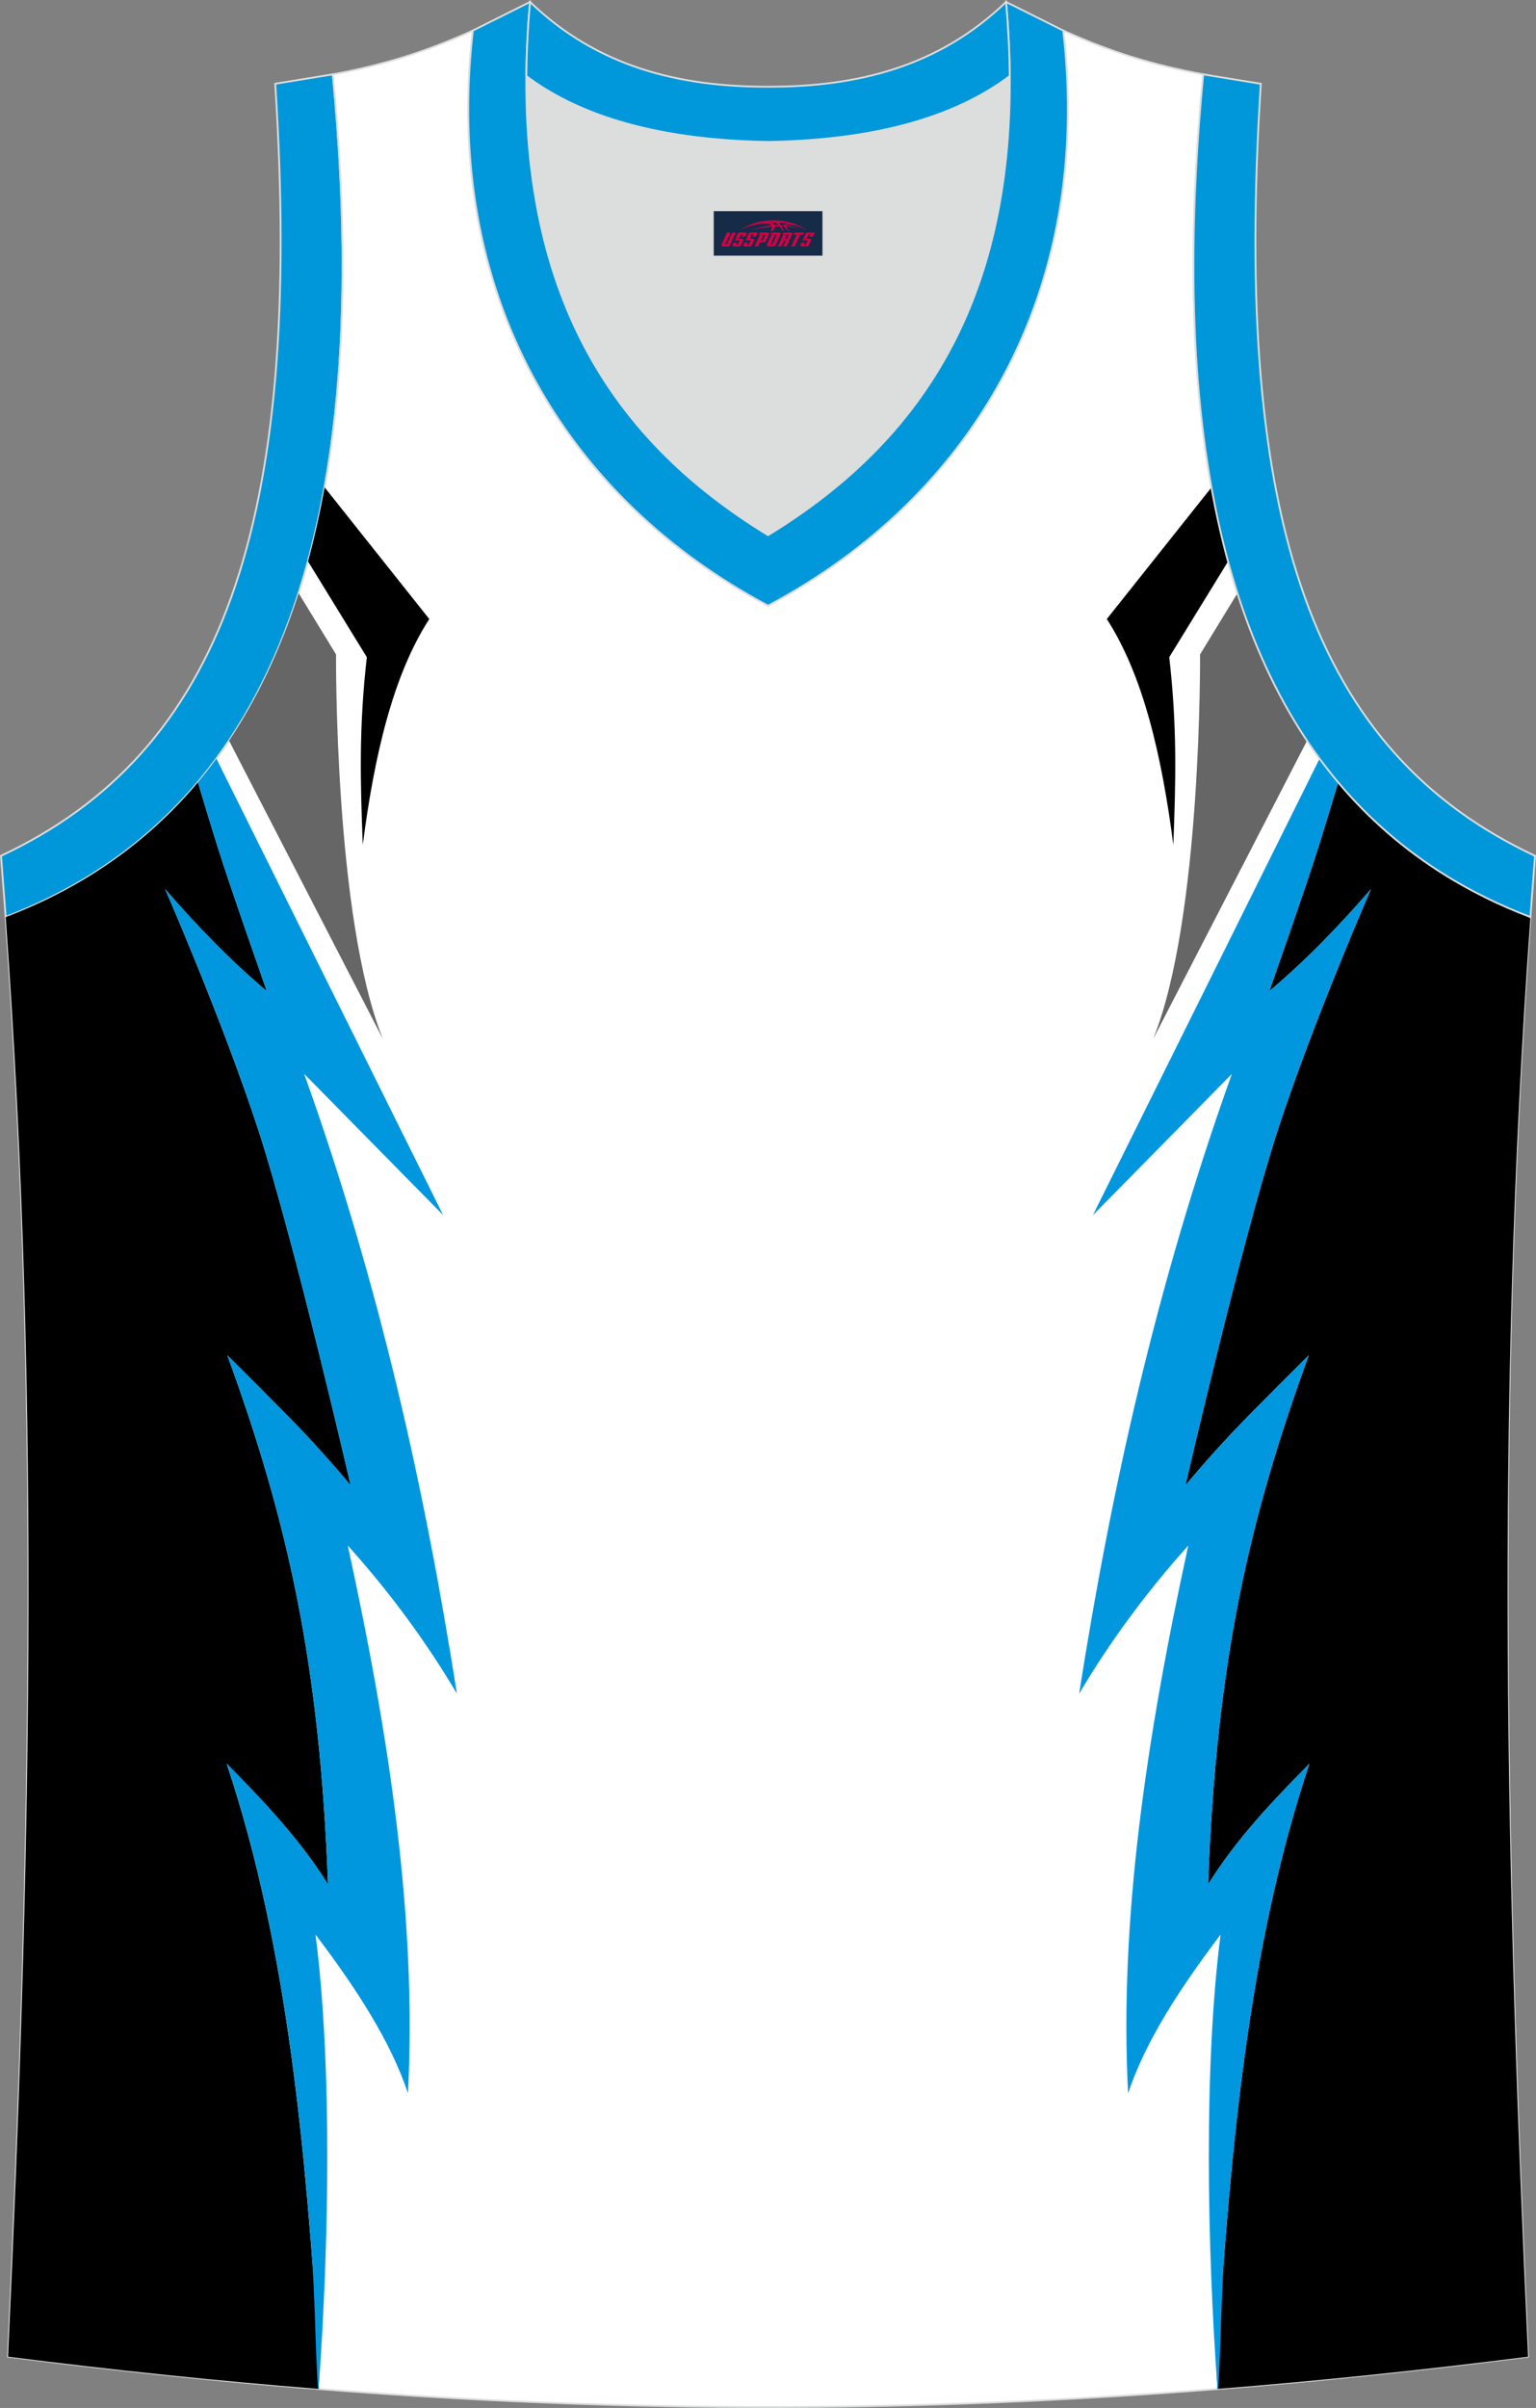 <?xml version="1.0" encoding="utf-8"?>
<!-- Generator: Adobe Illustrator 22.0.0, SVG Export Plug-In . SVG Version: 6.00 Build 0)  -->
<svg xmlns="http://www.w3.org/2000/svg" xmlns:xlink="http://www.w3.org/1999/xlink" version="1.1" id="图层_1" x="0px" y="0px" width="339.16px" height="531.39px" viewBox="0 0 339.16 531.39" enable-background="new 0 0 339.16 531.39" xml:space="preserve">
<rect x="0" y="0" width="339.16" height="531.39" fill="#808080" stroke="none"/>
<g>
	<path fill="#DCDDDD" d="M169.59,31.33c26.47-0.42,42.94-6.71,53.31-14.5c0.02-0.06,0.03-0.12,0.05-0.17   c0.48,51.69-21.13,81.77-53.37,101.45c-32.23-19.68-53.84-49.76-53.36-101.45c0.02,0.06,0.03,0.12,0.05,0.17   C126.65,24.62,143.12,30.91,169.59,31.33z"/>
	<path fill="#0097DA" stroke="#DCDDDD" stroke-width="0.4" stroke-miterlimit="22.926" d="M1.25,202.37   c54.56-20.79,82.7-77.29,72.23-185.96l-12.71,2.07c6.31,97.73-12.02,147.62-60.55,170.38L1.25,202.37z"/>
	<path fill="#FFFFFF" stroke="#DCDDDD" stroke-width="0.4" stroke-miterlimit="22.926" d="M337.4,520.06   c-4.79-104.03-7.35-208.9,0.52-317.69l-0.01,0c-54.56-20.79-82.7-77.29-72.23-185.96l0.02,0c-10.65-2-19.75-4.62-30.94-9.67   c6.7,58.04-20.2,103-65.18,126.92C124.61,109.75,97.7,64.79,104.41,6.75c-11.19,5.04-20.28,7.67-30.94,9.67l0,0l0.02,0   C83.96,125.09,55.83,181.58,1.26,202.37l-0.01,0c7.87,108.78,5.32,213.65,0.52,317.69C118.14,534.9,221.02,534.9,337.4,520.06z"/>
	<g>
		<path d="M70.34,527.19c0.18-2.74,0.21-5.55,0.04-8.45c-2.9-42.6-6.48-88.06-20.33-129.52c8.2,8.29,16.21,16.74,22.38,26.63    c-1.83-48.9-8.92-80.21-22.23-116.76c0,0,12.15,12,17.44,17.64c5.29,5.64,9.79,11.06,9.79,11.06s-12.5-54.2-20.37-78.34    c-7.88-24.14-20.6-53.24-20.6-53.24c6.98,8.05,14.34,15.69,22.46,22.53c0,0-7.83-22.21-10.94-32.05    c-0.9-2.86-2.49-8.08-4.28-14.04c-11.42,13.6-25.68,23.36-42.43,29.74l-0.01,0c7.87,108.78,5.32,213.65,0.52,317.69    C25.1,523.04,47.89,525.41,70.34,527.19z"/>
		<path fill="#0097DF" d="M43.7,172.63c1.8,5.97,3.38,11.18,4.28,14.04c3.11,9.85,10.94,32.05,10.94,32.05    c-8.12-6.83-15.48-14.48-22.46-22.53c0,0,12.73,29.1,20.6,53.24c7.87,24.14,20.37,78.33,20.37,78.33s-4.5-5.42-9.79-11.06    c-5.29-5.63-17.44-17.64-17.44-17.64c13.31,36.56,20.4,67.87,22.23,116.76c-6.17-9.89-14.17-18.34-22.37-26.63    c11.41,34.17,15.85,71.06,18.68,106.81c0.84,10.56,0.81,20.86,1.46,31.15l0.15,0.02c2.27-31.2,3.06-71.02-0.68-100.25    c8.95,11.81,16.6,23.54,20.41,35.03c1.97-38.15-4.01-78.31-13.29-120.89c9.49,10.54,17.44,21.46,24.1,32.69    c-7.02-44.69-16.97-90-33.73-136.77l30.69,31.17L47.79,167.43C46.47,169.23,45.1,170.96,43.7,172.63z"/>
		<path fill="#666666" d="M50.58,163.46l33.97,65.82c-10.77-26.68-10.35-84.86-10.35-84.86l-8.25-13.5    C61.97,143.31,56.82,154.12,50.58,163.46z"/>
		<path fill="#000001" d="M68.02,123.9L81,145.03c-1.78,15.57-1.43,27.55-0.9,41.4c2.56-19.73,6.66-37.4,14.69-49.82l-23.11-29.06    C70.65,113.26,69.43,118.71,68.02,123.9z"/>
		<path d="M268.83,527.19c-0.18-2.74-0.2-5.55-0.04-8.45c2.9-42.6,6.48-88.06,20.33-129.52c-8.2,8.29-16.21,16.74-22.37,26.63    c1.83-48.9,8.92-80.21,22.23-116.76c0,0-12.15,12-17.44,17.64s-9.79,11.06-9.79,11.06s12.49-54.2,20.37-78.34    c7.88-24.14,20.6-53.24,20.6-53.24c-6.98,8.05-14.34,15.69-22.46,22.53c0,0,7.83-22.21,10.94-32.05c0.9-2.86,2.49-8.07,4.29-14.04    c11.42,13.6,25.68,23.35,42.43,29.74l0.01,0c-7.87,108.79-5.32,213.66-0.52,317.69C314.07,523.04,291.29,525.41,268.83,527.19z"/>
		<path fill="#0097DF" d="M295.48,172.63c-1.8,5.96-3.38,11.18-4.28,14.04c-3.11,9.85-10.94,32.05-10.94,32.05    c8.12-6.83,15.48-14.48,22.46-22.53c0,0-12.73,29.1-20.6,53.24c-7.88,24.14-20.37,78.34-20.37,78.34s4.5-5.42,9.79-11.06    c5.29-5.63,17.44-17.64,17.44-17.64c-13.31,36.56-20.4,67.87-22.23,116.76c6.17-9.89,14.17-18.34,22.37-26.63    c-11.41,34.17-15.85,71.06-18.68,106.81c-0.83,10.56-0.81,20.86-1.46,31.15l-0.15,0.01c-2.27-31.19-3.06-71.02,0.68-100.25    c-8.95,11.81-16.6,23.54-20.42,35.04c-1.97-38.15,4.01-78.31,13.29-120.89c-9.49,10.54-17.44,21.46-24.1,32.69    c7.02-44.69,16.97-90,33.73-136.77l-30.69,31.17l50.05-100.74C292.7,169.23,294.07,170.96,295.48,172.63z"/>
		<path fill="#666666" d="M288.6,163.46l-33.97,65.82c10.77-26.68,10.35-84.86,10.35-84.86l8.25-13.5    C277.21,143.31,282.35,154.13,288.6,163.46z"/>
		<path fill="#000001" d="M271.16,123.9l-12.98,21.13c1.78,15.57,1.43,27.55,0.9,41.4c-2.56-19.73-6.66-37.4-14.69-49.82    l23.11-29.05C268.52,113.26,269.74,118.71,271.16,123.9z"/>
	</g>
	<path fill="#0097DB" stroke="#DCDDDD" stroke-width="0.4" stroke-miterlimit="22.926" d="M117.04,0.43   c-5.53,61.77,17.08,96.01,52.55,117.67c35.47-21.66,58.08-55.89,52.55-117.67l12.63,6.31c6.7,58.04-20.2,103-65.18,126.92   c-44.97-23.93-71.88-68.89-65.18-126.92L117.04,0.43z"/>
	<path fill="#0097DB" stroke="#DCDDDD" stroke-width="0.4" stroke-miterlimit="22.926" d="M117.04,0.43   c14.82,14.31,32.94,18.75,52.55,18.71c19.61,0.05,37.72-4.4,52.55-18.71c0.5,5.63,0.77,11.02,0.82,16.2   c-0.02,0.06-0.04,0.13-0.06,0.19c-10.37,7.8-26.85,14.08-53.31,14.5c-26.47-0.42-42.94-6.71-53.32-14.5   c-0.02-0.06-0.03-0.13-0.05-0.19C116.27,11.45,116.53,6.06,117.04,0.43z"/>
	<path fill="#0097DA" stroke="#DCDDDD" stroke-width="0.4" stroke-miterlimit="22.926" d="M337.91,202.37   c-0.85-0.33-1.7-0.66-2.54-1l0,0c-0.84-0.34-1.67-0.69-2.5-1.05l0,0c-0.83-0.36-1.65-0.73-2.46-1.11l0,0   c-0.81-0.38-1.62-0.76-2.42-1.16l0,0c-0.8-0.4-1.59-0.8-2.38-1.21l0,0c-0.79-0.41-1.57-0.84-2.34-1.27l0,0   c-0.77-0.43-1.54-0.87-2.3-1.32l0,0c-36.48-21.6-57.34-64.29-57.45-135.04c0-1.47,0-2.96,0.02-4.46l0,0   c0.02-1.5,0.04-3.01,0.07-4.53l0,0c0.03-1.52,0.08-3.06,0.13-4.6l0,0c0.05-1.55,0.11-3.11,0.19-4.68l0,0   c0.07-1.57,0.15-3.15,0.24-4.75h0c0.09-1.6,0.19-3.21,0.29-4.83l0,0c0.11-1.62,0.23-3.26,0.35-4.9l0,0   c0.13-1.65,0.26-3.31,0.41-4.98l0,0c0.15-1.67,0.3-3.36,0.46-5.06h0.01l12.71,2.07c-6.3,97.73,12.02,147.62,60.55,170.38   l-1.03,13.51L337.91,202.37z"/>
	
</g>
<g id="tag_logo">
	<rect y="46.6" fill="#162B48" width="24" height="9.818" x="157.6"/>
	<g>
		<path fill="#D30044" d="M173.56,49.79l0.005-0.011c0.131-0.311,1.085-0.262,2.351,0.071c0.715,0.24,1.44,0.54,2.193,0.9    c-0.218-0.147-0.447-0.289-0.682-0.42l0.011,0.005l-0.011-0.005c-1.478-0.845-3.218-1.418-5.1-1.62    c-1.282-0.115-1.658-0.082-2.411-0.055c-2.449,0.142-4.68,0.905-6.458,2.095c1.26-0.638,2.722-1.075,4.195-1.336    c1.467-0.18,2.476-0.033,2.771,0.344c-1.691,0.175-3.469,0.633-4.555,1.075c1.156-0.338,2.967-0.665,4.647-0.813    c0.016,0.251-0.115,0.567-0.415,0.96h0.475c0.376-0.382,0.584-0.725,0.595-1.004c0.333-0.022,0.66-0.033,0.971-0.033    C172.39,50.23,172.6,50.58,172.8,50.97h0.262c-0.125-0.344-0.295-0.687-0.518-1.036c0.207,0,0.393,0.005,0.567,0.011    c0.104,0.267,0.496,0.66,1.058,1.025h0.245c-0.442-0.365-0.753-0.753-0.835-1.004c1.047,0.065,1.696,0.224,2.885,0.513    C175.38,50.05,174.64,49.88,173.56,49.79z M171.12,49.7c-0.164-0.295-0.655-0.485-1.402-0.551    c0.464-0.033,0.922-0.055,1.364-0.055c0.311,0.147,0.589,0.344,0.84,0.589C171.66,49.68,171.39,49.69,171.12,49.7z M173.1,49.75c-0.224-0.016-0.458-0.027-0.715-0.044c-0.147-0.202-0.311-0.398-0.502-0.6c0.082,0,0.164,0.005,0.24,0.011    c0.72,0.033,1.429,0.125,2.138,0.273C173.59,49.35,173.21,49.51,173.1,49.75z"/>
		<path fill="#D30044" d="M160.52,51.33L159.35,53.88C159.17,54.25,159.44,54.39,159.92,54.39l0.873,0.005    c0.115,0,0.251-0.049,0.327-0.175l1.342-2.891H161.68L160.46,53.96H160.29c-0.147,0-0.185-0.033-0.147-0.125l1.156-2.504H160.52L160.52,51.33z M162.38,52.68h1.271c0.36,0,0.584,0.125,0.442,0.425L163.62,54.14C163.52,54.36,163.25,54.39,163.02,54.39H162.1c-0.267,0-0.442-0.136-0.349-0.333l0.235-0.513h0.742L162.55,53.92C162.53,53.97,162.57,53.98,162.63,53.98h0.18    c0.082,0,0.125-0.016,0.147-0.071l0.376-0.813c0.011-0.022,0.011-0.044-0.055-0.044H162.21L162.38,52.68L162.38,52.68z M163.2,52.61h-0.78l0.475-1.025c0.098-0.218,0.338-0.256,0.578-0.256H164.92L164.53,52.17L163.75,52.29l0.262-0.562H163.72c-0.082,0-0.12,0.016-0.147,0.071L163.2,52.61L163.2,52.61z M164.79,52.68L164.62,53.05h1.069c0.06,0,0.06,0.016,0.049,0.044    L165.36,53.91C165.34,53.96,165.3,53.98,165.22,53.98H165.04c-0.055,0-0.104-0.011-0.082-0.06l0.175-0.376H164.39L164.16,54.06C164.06,54.25,164.24,54.39,164.51,54.39h0.916c0.24,0,0.502-0.033,0.605-0.251l0.475-1.031c0.142-0.3-0.082-0.425-0.442-0.425H164.79L164.79,52.68z M165.6,52.61l0.371-0.818c0.022-0.055,0.06-0.071,0.147-0.071h0.295L166.15,52.28l0.791-0.115l0.387-0.845H165.88c-0.24,0-0.48,0.038-0.578,0.256L164.83,52.61L165.6,52.61L165.6,52.61z M168,53.07h0.278c0.087,0,0.153-0.022,0.202-0.115    l0.496-1.075c0.033-0.076-0.011-0.12-0.125-0.12H167.45l0.431-0.431h1.522c0.355,0,0.485,0.153,0.393,0.355l-0.676,1.445    c-0.06,0.125-0.175,0.333-0.644,0.327l-0.649-0.005L167.39,54.39H166.61l1.178-2.558h0.785L168,53.07L168,53.07z     M170.59,53.88c-0.022,0.049-0.06,0.076-0.142,0.076h-0.191c-0.082,0-0.109-0.027-0.082-0.076l0.944-2.051h-0.785l-0.987,2.138    c-0.125,0.273,0.115,0.415,0.453,0.415h0.72c0.327,0,0.649-0.071,0.769-0.322l1.085-2.384c0.093-0.202-0.06-0.355-0.415-0.355    h-1.533l-0.431,0.431h1.38c0.115,0,0.164,0.033,0.131,0.104L170.59,53.88L170.59,53.88z M173.31,52.75h0.278    c0.087,0,0.158-0.022,0.202-0.115l0.344-0.753c0.033-0.076-0.011-0.12-0.125-0.12h-1.402l0.425-0.431h1.527    c0.355,0,0.485,0.153,0.393,0.355l-0.529,1.124c-0.044,0.093-0.147,0.18-0.393,0.18c0.224,0.011,0.256,0.158,0.175,0.327    l-0.496,1.075h-0.785l0.54-1.167c0.022-0.055-0.005-0.087-0.104-0.087h-0.235L172.54,54.39h-0.785l1.178-2.558h0.785L173.31,52.75L173.31,52.75z M175.88,51.84L174.7,54.39h0.785l1.184-2.558H175.88L175.88,51.84z M177.39,51.77l0.202-0.431h-2.1l-0.295,0.431    H177.39L177.39,51.77z M177.37,52.68h1.271c0.36,0,0.584,0.125,0.442,0.425l-0.475,1.031c-0.104,0.218-0.371,0.251-0.605,0.251    h-0.916c-0.267,0-0.442-0.136-0.349-0.333l0.235-0.513h0.742L177.54,53.92c-0.022,0.049,0.022,0.06,0.082,0.06h0.18    c0.082,0,0.125-0.016,0.147-0.071l0.376-0.813c0.011-0.022,0.011-0.044-0.049-0.044h-1.069L177.37,52.68L177.37,52.68z     M178.18,52.61H177.4l0.475-1.025c0.098-0.218,0.338-0.256,0.578-0.256h1.451l-0.387,0.845l-0.791,0.115l0.262-0.562h-0.295    c-0.082,0-0.12,0.016-0.147,0.071L178.18,52.61z"/>
	</g>
</g>
</svg>